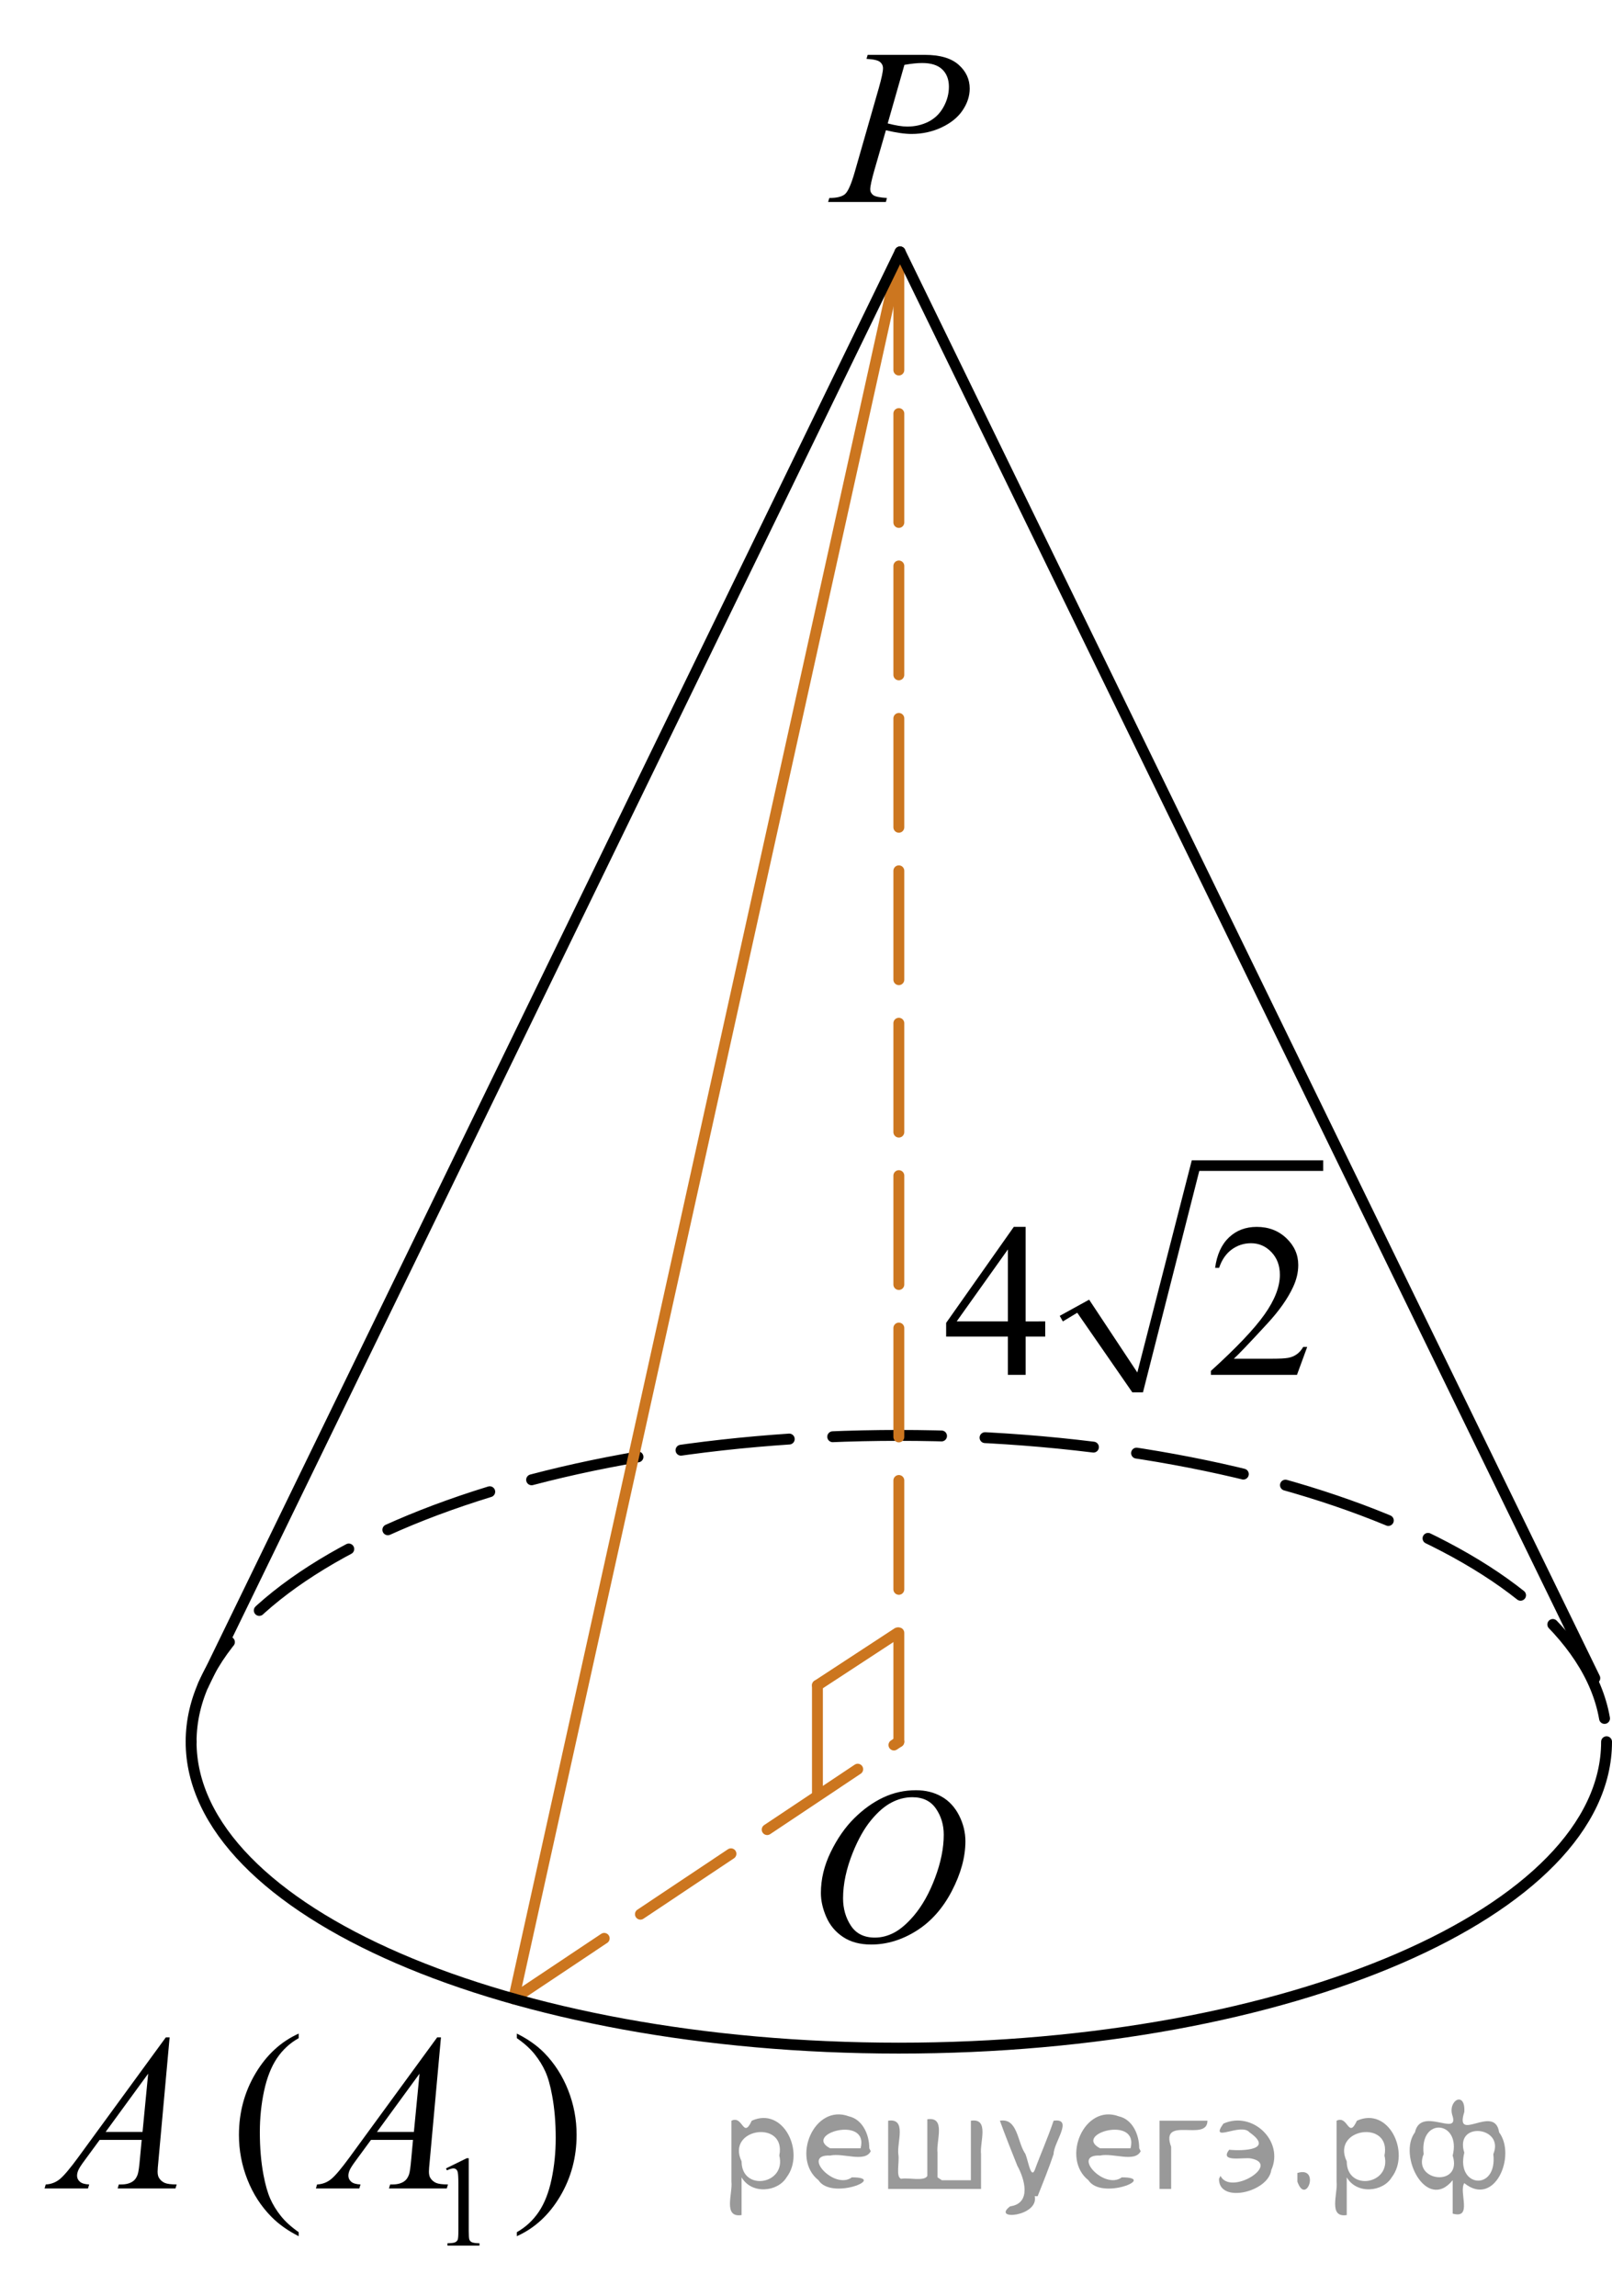 <?xml version="1.0" encoding="utf-8"?>
<!-- Generator: Adobe Illustrator 16.0.0, SVG Export Plug-In . SVG Version: 6.00 Build 0)  -->
<!DOCTYPE svg PUBLIC "-//W3C//DTD SVG 1.1//EN" "http://www.w3.org/Graphics/SVG/1.1/DTD/svg11.dtd">
<svg version="1.1" id="Слой_1" xmlns="http://www.w3.org/2000/svg" xmlns:xlink="http://www.w3.org/1999/xlink" x="0px" y="0px"
	 width="111.078px" height="158.172px" viewBox="0 0 111.078 158.172" enable-background="new 0 0 111.078 158.172"
	 xml:space="preserve">
<path fill="none" stroke="#000000" stroke-width="0.75" stroke-linecap="round" stroke-linejoin="round" stroke-miterlimit="10" stroke-dasharray="7.5,3" d="
	M13.169,119.992c0-11.656,21.833-21.105,48.767-21.105c26.933,0,48.767,9.449,48.767,21.105"/>
<line fill="none" stroke="#CC761F" stroke-width="0.75" stroke-linecap="round" stroke-linejoin="round" stroke-miterlimit="10" stroke-dasharray="7.5,3" x1="61.936" y1="119.992" x2="61.936" y2="17.312"/>
<line fill="none" stroke="#CC761F" stroke-width="0.75" stroke-linecap="round" stroke-linejoin="round" stroke-miterlimit="10" stroke-dasharray="7.5,3" x1="35.395" y1="137.7" x2="61.936" y2="119.992"/>
<line fill="none" stroke="#CC761F" stroke-width="0.75" stroke-linecap="round" stroke-linejoin="round" stroke-miterlimit="10" x1="35.395" y1="137.7" x2="62.021" y2="17.354"/>
<g>
	<g>
		<g>
			<defs>
				<rect id="SVGID_1_" x="0.011" y="135.318" width="43.553" height="22.854"/>
			</defs>
			<clipPath id="SVGID_2_">
				<use xlink:href="#SVGID_1_"  overflow="visible"/>
			</clipPath>
		</g>
	</g>
	<g>
		<g>
			<defs>
				<rect id="SVGID_3_" x="0.094" y="135.401" width="43.056" height="22.356"/>
			</defs>
			<clipPath id="SVGID_4_">
				<use xlink:href="#SVGID_3_"  overflow="visible"/>
			</clipPath>
			<g clip-path="url(#SVGID_4_)">
				<path d="M30.731,149.385l1.426-0.7H32.3v4.98c0,0.33,0.014,0.536,0.041,0.617s0.084,0.144,0.17,0.187
					c0.087,0.044,0.263,0.068,0.528,0.074v0.161h-2.205v-0.161c0.276-0.006,0.455-0.029,0.536-0.071
					c0.08-0.042,0.137-0.099,0.168-0.17c0.032-0.071,0.048-0.283,0.048-0.637v-3.185c0-0.429-0.015-0.704-0.043-0.826
					c-0.021-0.093-0.058-0.161-0.11-0.204c-0.054-0.044-0.117-0.065-0.192-0.065c-0.106,0-0.255,0.045-0.445,0.135L30.731,149.385z"
					/>
			</g>
		</g>
		<g>
			<defs>
				<rect id="SVGID_5_" x="0.094" y="135.401" width="43.056" height="22.356"/>
			</defs>
			<clipPath id="SVGID_6_">
				<use xlink:href="#SVGID_5_"  overflow="visible"/>
			</clipPath>
			<g clip-path="url(#SVGID_6_)">
				<path d="M20.582,153.778v0.277c-0.751-0.38-1.377-0.825-1.88-1.336c-0.716-0.726-1.268-1.581-1.655-2.566
					c-0.389-0.985-0.582-2.009-0.582-3.07c0-1.551,0.38-2.965,1.141-4.243c0.762-1.278,1.754-2.193,2.977-2.743v0.315
					c-0.611,0.34-1.113,0.806-1.507,1.396c-0.393,0.591-0.686,1.339-0.88,2.244s-0.291,1.851-0.291,2.837
					c0,1.07,0.082,2.044,0.246,2.919c0.129,0.69,0.286,1.245,0.47,1.663c0.185,0.417,0.432,0.818,0.742,1.204
					C19.673,153.06,20.08,153.428,20.582,153.778z"/>
				<path d="M35.614,140.412v-0.315c0.756,0.375,1.386,0.818,1.888,1.328c0.711,0.73,1.261,1.587,1.648,2.57
					s0.582,2.008,0.582,3.073c0,1.552-0.379,2.966-1.138,4.244s-1.752,2.192-2.98,2.743v-0.277c0.612-0.346,1.115-0.813,1.511-1.4
					s0.689-1.336,0.881-2.243c0.191-0.908,0.287-1.854,0.287-2.841c0-1.066-0.082-2.039-0.246-2.92
					c-0.125-0.69-0.28-1.243-0.467-1.658s-0.434-0.815-0.742-1.201C36.529,141.13,36.122,140.762,35.614,140.412z"/>
			</g>
		</g>
		<g>
			<defs>
				<rect id="SVGID_7_" x="0.094" y="135.401" width="43.056" height="22.356"/>
			</defs>
			<clipPath id="SVGID_8_">
				<use xlink:href="#SVGID_7_"  overflow="visible"/>
			</clipPath>
			<g clip-path="url(#SVGID_8_)">
				<path d="M11.688,140.359l-0.768,8.466c-0.04,0.395-0.06,0.655-0.06,0.78c0,0.2,0.038,0.353,0.112,0.458
					c0.094,0.145,0.222,0.252,0.384,0.322s0.434,0.105,0.817,0.105l-0.082,0.277H8.107l0.082-0.277H8.36
					c0.323,0,0.587-0.07,0.791-0.211c0.144-0.095,0.256-0.252,0.335-0.473c0.055-0.154,0.107-0.52,0.157-1.096l0.12-1.291H6.869
					l-1.03,1.404c-0.234,0.314-0.38,0.541-0.44,0.679s-0.089,0.267-0.089,0.387c0,0.16,0.064,0.298,0.194,0.413
					c0.129,0.114,0.343,0.177,0.642,0.188l-0.082,0.277H3.071l0.082-0.277c0.368-0.016,0.692-0.14,0.974-0.372
					c0.281-0.232,0.7-0.729,1.257-1.489l6.042-8.271H11.688z M10.21,142.858l-2.932,4.015h2.544L10.21,142.858z"/>
				<path d="M30.385,140.359l-0.769,8.466c-0.04,0.395-0.06,0.655-0.06,0.78c0,0.2,0.037,0.353,0.112,0.458
					c0.094,0.145,0.223,0.252,0.384,0.322c0.162,0.07,0.434,0.105,0.817,0.105l-0.082,0.277h-3.984l0.082-0.277h0.172
					c0.323,0,0.587-0.07,0.791-0.211c0.145-0.095,0.256-0.252,0.336-0.473c0.055-0.154,0.106-0.52,0.156-1.096l0.119-1.291h-2.895
					l-1.029,1.404c-0.233,0.314-0.38,0.541-0.44,0.679c-0.06,0.138-0.089,0.267-0.089,0.387c0,0.16,0.064,0.298,0.193,0.413
					c0.13,0.114,0.344,0.177,0.642,0.188l-0.082,0.277h-2.991l0.082-0.277c0.368-0.016,0.692-0.14,0.974-0.372
					s0.7-0.729,1.257-1.489l6.043-8.271H30.385z M28.909,142.858l-2.933,4.015h2.544L28.909,142.858z"/>
			</g>
		</g>
	</g>
</g>
<g>
	<g>
		<g>
			<g>
				<g>
					<g>
						<g>
							<g>
								<g>
									<g>
										<g>
											<g>
												<g>
													<g>
														<g>
															<g>
																<g>
																	<g>
																		<defs>
																			<rect id="SVGID_9_" x="54.441" width="15.125" height="16.688"/>
																		</defs>
																		<clipPath id="SVGID_10_">
																			<use xlink:href="#SVGID_9_"  overflow="visible"/>
																		</clipPath>
																		<g clip-path="url(#SVGID_10_)">
																			<g enable-background="new    ">
																				<path d="M59.789,3.78h3.943c1.034,0,1.807,0.226,2.319,0.677s0.769,1,0.769,1.647
																					c0,0.514-0.163,1.012-0.488,1.495c-0.324,0.483-0.807,0.876-1.447,1.177c-0.641,0.302-1.332,0.452-2.075,0.452
																					c-0.463,0-1.052-0.084-1.765-0.254l-0.799,2.766c-0.187,0.657-0.28,1.091-0.28,1.301
																					c0,0.159,0.066,0.291,0.2,0.396c0.132,0.104,0.449,0.172,0.951,0.202l-0.073,0.276h-3.981l0.082-0.276
																					c0.521,0,0.885-0.091,1.09-0.273c0.204-0.182,0.424-0.684,0.66-1.506l1.654-5.77
																					c0.197-0.692,0.296-1.156,0.296-1.39c0-0.175-0.069-0.319-0.21-0.434c-0.141-0.115-0.449-0.185-0.928-0.21
																					L59.789,3.78z M61.169,8.503c0.557,0.145,1.004,0.217,1.344,0.217c0.537,0,1.025-0.112,1.467-0.336
																					c0.44-0.225,0.785-0.561,1.033-1.01c0.249-0.448,0.373-0.914,0.373-1.397c0-0.503-0.152-0.901-0.457-1.195
																					c-0.306-0.294-0.769-0.441-1.389-0.441c-0.336,0-0.742,0.043-1.219,0.127L61.169,8.503z"/>
																			</g>
																		</g>
																	</g>
																</g>
															</g>
														</g>
													</g>
												</g>
											</g>
										</g>
									</g>
								</g>
							</g>
						</g>
					</g>
				</g>
			</g>
		</g>
	</g>
</g>
<g>
	<g>
		<g>
			<g>
				<g>
					<g>
						<g>
							<g>
								<g>
									<g>
										<g>
											<g>
												<g>
													<g>
														<g>
															<g>
																<g>
																	<g>
																		<g>
																			<defs>
																				<rect id="SVGID_11_" x="53.591" y="119.773" width="16.511" height="18.146"/>
																			</defs>
																			<clipPath id="SVGID_12_">
																				<use xlink:href="#SVGID_11_"  overflow="visible"/>
																			</clipPath>
																			<g clip-path="url(#SVGID_12_)">
																				<g enable-background="new    ">
																					<path d="M63.116,123.332c0.665,0,1.254,0.146,1.766,0.439c0.512,0.291,0.914,0.725,1.205,1.297
																						c0.29,0.572,0.436,1.166,0.436,1.779c0,1.09-0.313,2.234-0.936,3.43c-0.623,1.197-1.437,2.111-2.441,2.742
																						c-1.004,0.629-2.044,0.943-3.117,0.943c-0.773,0-1.42-0.174-1.939-0.521c-0.52-0.346-0.904-0.805-1.152-1.375
																						c-0.249-0.57-0.373-1.121-0.373-1.656c0-0.951,0.225-1.889,0.676-2.816c0.45-0.926,0.988-1.701,1.614-2.324
																						c0.625-0.621,1.292-1.1,2.002-1.436C61.565,123.5,62.318,123.332,63.116,123.332z M62.865,123.813
																						c-0.493,0-0.974,0.123-1.444,0.371c-0.471,0.246-0.938,0.652-1.4,1.215c-0.463,0.561-0.879,1.297-1.248,2.207
																						c-0.453,1.119-0.68,2.178-0.68,3.172c0,0.709,0.18,1.338,0.539,1.885s0.911,0.822,1.654,0.822
																						c0.449,0,0.889-0.113,1.319-0.338s0.88-0.609,1.349-1.154c0.586-0.686,1.078-1.559,1.477-2.621
																						c0.399-1.063,0.6-2.053,0.6-2.973c0-0.68-0.18-1.281-0.54-1.803C64.13,124.072,63.588,123.813,62.865,123.813z
																						"/>
																				</g>
																			</g>
																		</g>
																	</g>
																</g>
															</g>
														</g>
													</g>
												</g>
											</g>
										</g>
									</g>
								</g>
							</g>
						</g>
					</g>
				</g>
			</g>
		</g>
	</g>
</g>
<path fill="none" stroke="#000000" stroke-width="0.75" stroke-linecap="round" stroke-linejoin="round" stroke-miterlimit="10" d="
	M110.703,119.992c0,11.657-21.834,21.107-48.767,21.107c-26.933,0-48.767-9.45-48.767-21.107"/>
<line fill="none" stroke="#000000" stroke-width="0.75" stroke-linecap="round" stroke-linejoin="round" stroke-miterlimit="10" x1="62.021" y1="17.354" x2="109.893" y2="115.609"/>
<line fill="none" stroke="#000000" stroke-width="0.75" stroke-linecap="round" stroke-linejoin="round" stroke-miterlimit="10" x1="13.997" y1="116.104" x2="62.021" y2="17.354"/>
<g>
	<g>
		<defs>
			<rect id="SVGID_13_" x="61.847" y="77.363" width="32.129" height="21.693"/>
		</defs>
		<clipPath id="SVGID_14_">
			<use xlink:href="#SVGID_13_"  overflow="visible"/>
		</clipPath>
		<g clip-path="url(#SVGID_14_)">
		</g>
	</g>
	<g>
		<defs>
			<polygon id="SVGID_15_" points="62.414,98.837 94.154,98.837 94.154,76.895 62.414,76.895 62.414,98.837 			"/>
		</defs>
		<clipPath id="SVGID_16_">
			<use xlink:href="#SVGID_15_"  overflow="visible"/>
		</clipPath>
		
			<line clip-path="url(#SVGID_16_)" fill="none" stroke="#000000" stroke-width="0" stroke-linecap="square" stroke-miterlimit="10" x1="73.109" y1="90.822" x2="74.618" y2="89.966"/>
		
			<line clip-path="url(#SVGID_16_)" fill="none" stroke="#000000" stroke-width="0" stroke-linecap="square" stroke-miterlimit="10" x1="74.618" y1="89.966" x2="78.37" y2="95.922"/>
		
			<line clip-path="url(#SVGID_16_)" fill="none" stroke="#000000" stroke-width="0" stroke-linecap="square" stroke-miterlimit="10" x1="78.37" y1="95.922" x2="82.38" y2="80.279"/>
		
			<line clip-path="url(#SVGID_16_)" fill="none" stroke="#000000" stroke-width="0" stroke-linecap="square" stroke-miterlimit="10" x1="82.38" y1="80.279" x2="91.178" y2="80.279"/>
		<polygon clip-path="url(#SVGID_16_)" fill-rule="evenodd" clip-rule="evenodd" points="73.022,90.651 75.049,89.536 78.37,94.552 
			82.122,79.938 91.178,79.938 91.178,80.666 82.639,80.666 78.758,95.922 78.025,95.922 74.23,90.437 73.238,91.036 		"/>
		<g clip-path="url(#SVGID_16_)">
			<path d="M72.023,91.031v1.047h-1.349v2.637h-1.223v-2.637h-4.255v-0.943l4.662-6.614h0.815v6.511H72.023z M69.452,91.031v-4.957
				l-3.528,4.957H69.452z"/>
			<path d="M90.075,92.792l-0.704,1.923h-5.93v-0.272c1.744-1.581,2.973-2.873,3.684-3.875c0.712-1.002,1.067-1.917,1.067-2.747
				c0-0.634-0.195-1.154-0.585-1.562c-0.391-0.407-0.857-0.611-1.401-0.611c-0.494,0-0.938,0.144-1.33,0.431
				c-0.394,0.287-0.684,0.708-0.871,1.264H83.73c0.123-0.909,0.441-1.606,0.952-2.092c0.512-0.486,1.15-0.729,1.916-0.729
				c0.815,0,1.496,0.26,2.042,0.78s0.819,1.135,0.819,1.842c0,0.506-0.118,1.012-0.355,1.518c-0.366,0.795-0.959,1.638-1.779,2.526
				c-1.23,1.336-1.999,2.141-2.305,2.416h2.623c0.534,0,0.908-0.02,1.123-0.06c0.215-0.039,0.409-0.118,0.582-0.239
				c0.173-0.12,0.324-0.291,0.452-0.512H90.075z"/>
		</g>
	</g>
</g>
<g>
	
		<line fill="none" stroke="#CC761F" stroke-width="0.75" stroke-linecap="round" stroke-linejoin="round" stroke-miterlimit="10" x1="56.327" y1="123.586" x2="56.327" y2="116.104"/>
	
		<line fill="none" stroke="#CC761F" stroke-width="0.75" stroke-linecap="round" stroke-linejoin="round" stroke-miterlimit="10" x1="56.327" y1="116.104" x2="61.847" y2="112.492"/>
</g>
<g style="stroke:none;fill:#000;fill-opacity:0.4" > <path d="m 51.1,150.1 c 0,0.8 0,1.6 0,2.5 -1.3,0.2 -0.6,-1.5 -0.7,-2.3 0,-1.4 0,-2.8 0,-4.2 0.8,-0.4 0.8,1.3 1.4,0.0 2.2,-1.0 3.7,2.2 2.4,3.9 -0.6,1.0 -2.4,1.2 -3.1,0.0 z m 2.6,-1.6 c 0.5,-2.5 -3.7,-1.9 -2.6,0.4 0.0,2.1 3.1,1.6 2.6,-0.4 z" /> <path d="m 60.0,148.2 c -0.4,0.8 -1.9,0.1 -2.8,0.3 -2.0,-0.1 0.3,2.4 1.5,1.5 2.5,0.0 -1.4,1.6 -2.3,0.2 -1.9,-1.5 -0.3,-5.3 2.1,-4.4 0.9,0.2 1.4,1.2 1.4,2.2 z m -0.7,-0.2 c 0.6,-2.3 -4.0,-1.0 -2.1,0.0 0.7,0 1.4,-0.0 2.1,-0.0 z" /> <path d="m 64.9,150.2 c 0.6,0 1.3,0 2.0,0 0,-1.3 0,-2.7 0,-4.1 1.3,-0.2 0.6,1.5 0.7,2.3 0,0.8 0,1.6 0,2.4 -2.1,0 -4.2,0 -6.4,0 0,-1.5 0,-3.1 0,-4.7 1.3,-0.2 0.6,1.5 0.7,2.3 0.1,0.5 -0.2,1.6 0.2,1.7 0.5,-0.1 1.6,0.2 1.8,-0.2 0,-1.3 0,-2.6 0,-3.9 1.3,-0.2 0.6,1.5 0.7,2.3 0,0.5 0,1.1 0,1.7 z" /> <path d="m 71.3,151.3 c 0.3,1.4 -3.0,1.7 -1.7,0.7 1.5,-0.2 1.0,-1.9 0.5,-2.8 -0.4,-1.0 -0.8,-2.0 -1.2,-3.1 1.2,-0.2 1.2,1.4 1.7,2.2 0.2,0.2 0.4,1.9 0.7,1.2 0.4,-1.1 0.9,-2.2 1.3,-3.4 1.4,-0.2 0.0,1.5 -0.0,2.3 -0.3,0.9 -0.7,1.9 -1.1,2.9 z" /> <path d="m 78.6,148.2 c -0.4,0.8 -1.9,0.1 -2.8,0.3 -2.0,-0.1 0.3,2.4 1.5,1.5 2.5,0.0 -1.4,1.6 -2.3,0.2 -1.9,-1.5 -0.3,-5.3 2.1,-4.4 0.9,0.2 1.4,1.2 1.4,2.2 z m -0.7,-0.2 c 0.6,-2.3 -4.0,-1.0 -2.1,0.0 0.7,0 1.4,-0.0 2.1,-0.0 z" /> <path d="m 79.9,150.8 c 0,-1.5 0,-3.1 0,-4.7 1.1,0 2.2,0 3.3,0 0.0,1.5 -3.3,-0.4 -2.5,1.8 0,0.9 0,1.9 0,2.9 -0.2,0 -0.5,0 -0.7,0 z" /> <path d="m 84.1,149.9 c 0.7,1.4 4.2,-0.8 2.1,-1.2 -0.5,-0.1 -2.2,0.3 -1.5,-0.6 1.0,0.1 3.1,0.0 1.4,-1.2 -0.6,-0.7 -2.8,0.8 -1.8,-0.6 2.0,-0.9 4.2,1.2 3.3,3.2 -0.2,1.5 -3.5,2.3 -3.6,0.7 l 0,-0.1 0,-0.0 0,0 z" /> <path d="m 89.4,149.7 c 1.6,-0.5 0.6,2.3 -0.0,0.6 -0.0,-0.2 0.0,-0.4 0.0,-0.6 z" /> <path d="m 92.8,150.1 c 0,0.8 0,1.6 0,2.5 -1.3,0.2 -0.6,-1.5 -0.7,-2.3 0,-1.4 0,-2.8 0,-4.2 0.8,-0.4 0.8,1.3 1.4,0.0 2.2,-1.0 3.7,2.2 2.4,3.9 -0.6,1.0 -2.4,1.2 -3.1,0.0 z m 2.6,-1.6 c 0.5,-2.5 -3.7,-1.9 -2.6,0.4 0.0,2.1 3.1,1.6 2.6,-0.4 z" /> <path d="m 98.1,148.4 c -0.8,1.9 2.7,2.3 2.0,0.1 0.6,-2.4 -2.3,-2.7 -2.0,-0.1 z m 2.0,4.2 c 0,-0.8 0,-1.6 0,-2.4 -1.8,2.2 -3.8,-1.7 -2.6,-3.3 0.4,-1.8 3.0,0.3 2.6,-1.1 -0.4,-1.1 0.9,-1.8 0.8,-0.3 -0.7,2.2 2.1,-0.6 2.4,1.4 1.2,1.6 -0.3,5.2 -2.4,3.5 -0.4,0.6 0.6,2.5 -0.8,2.1 z m 2.8,-4.2 c 0.8,-1.9 -2.7,-2.3 -2.0,-0.1 -0.6,2.4 2.3,2.7 2.0,0.1 z" /> </g></svg>

<!--File created and owned by https://sdamgia.ru. Copying is prohibited. All rights reserved.-->
